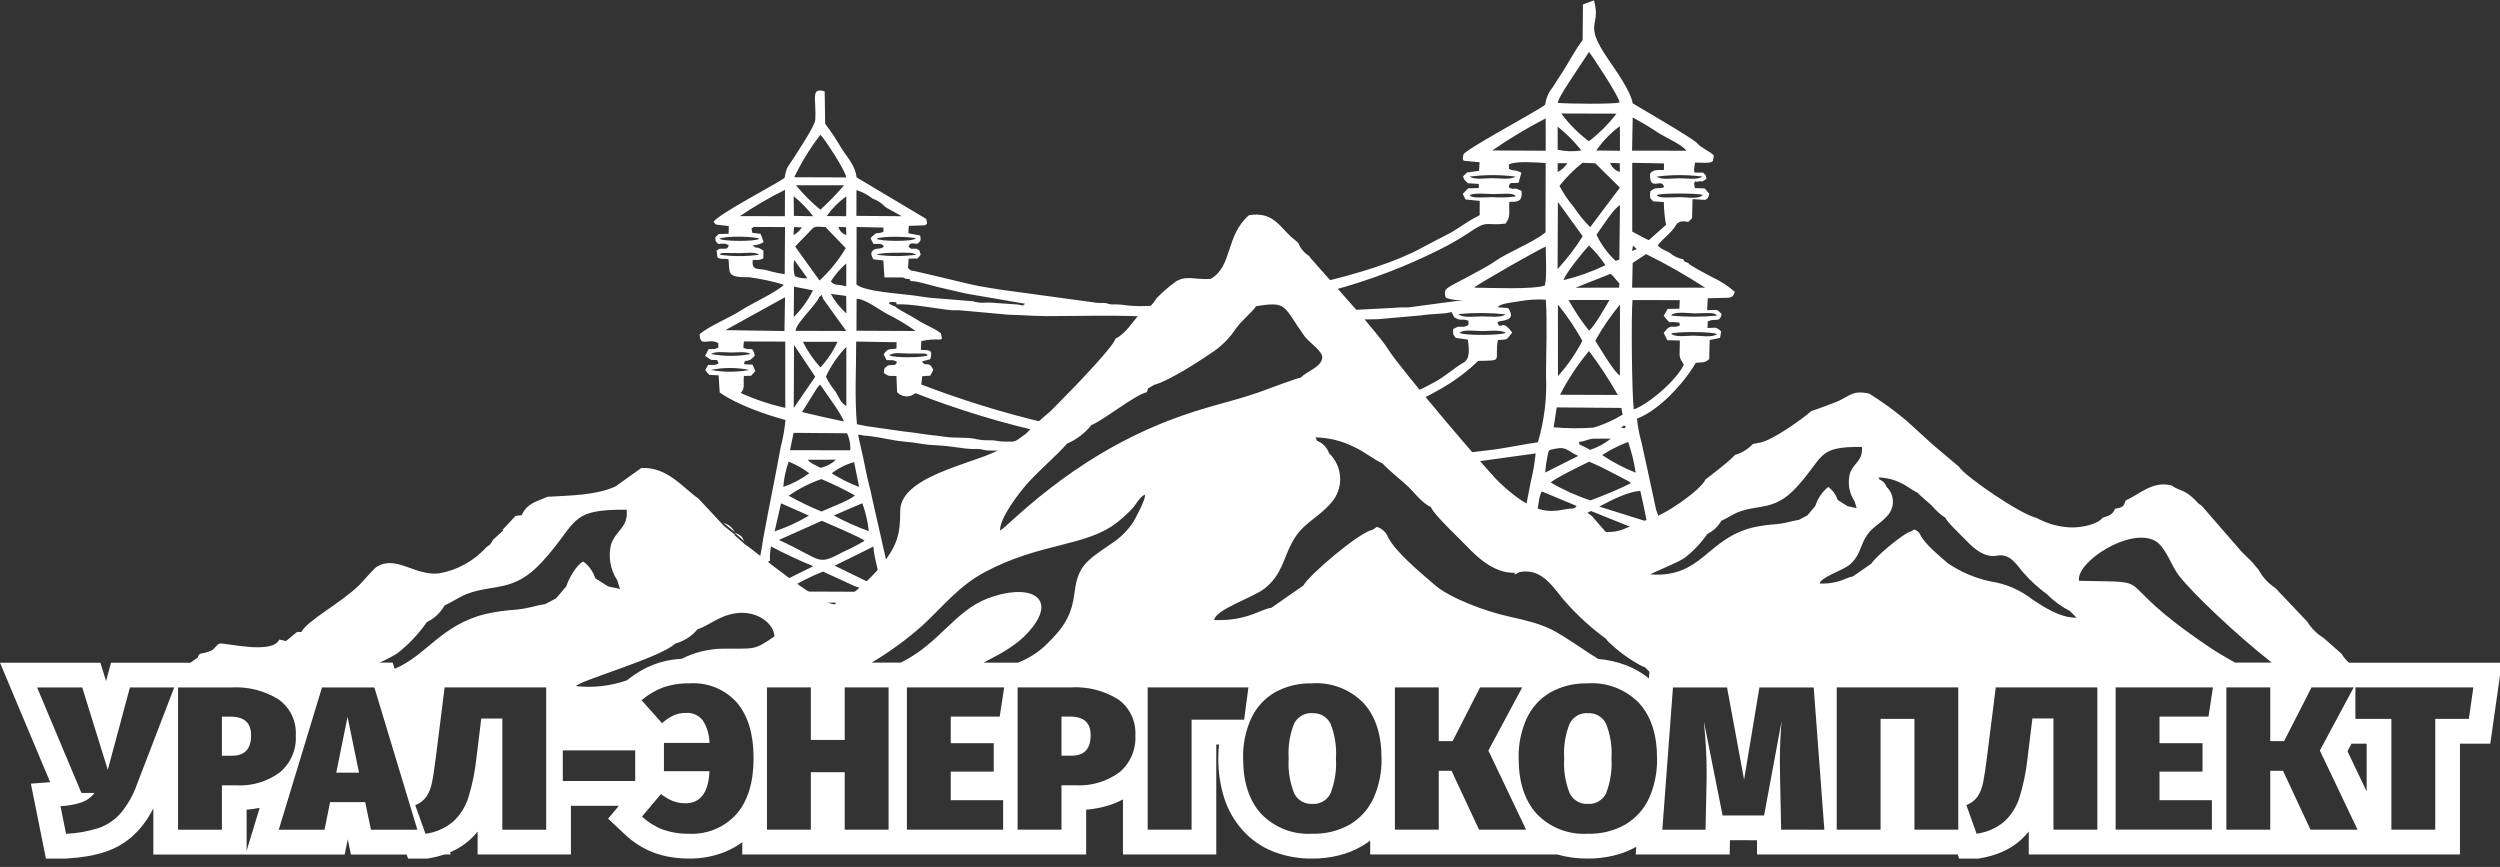 <?xml version="1.0" encoding="UTF-8"?> <svg xmlns="http://www.w3.org/2000/svg" width="248" height="86" viewBox="0 0 248 86" fill="none"><rect x="0" y="0" width="248" height="86" fill="#333333" stroke="none"/> <g clip-path="url(#clip0_344_393)"> <path fill-rule="evenodd" clip-rule="evenodd" d="M79.227 59.817L75.312 59.805L75.287 59.865C75.112 59.797 74.925 59.762 74.737 59.762H74.391C74.354 59.762 74.319 59.762 74.283 59.766C74.925 57.653 75.409 55.496 75.731 53.311C76.279 50.317 76.913 47.291 77.457 44.297C77.68 43.434 77.836 42.555 77.923 41.667C73.154 40.347 71.393 38.927 71.393 38.927C71.389 38.9 71.388 38.872 71.388 38.844L71.292 37.24L70.355 37.184L69.959 36.715L70.245 36.2C70.73 36.182 70.918 36.282 71.288 36.038C71.105 35.574 71.197 35.761 70.54 35.697L69.947 35.309L70.289 34.64C70.842 34.588 70.789 34.711 71.262 34.48L71.251 34.04C70.287 33.461 69.419 34.546 69.406 33.146C70.433 32.288 72.354 31.547 73.539 30.77C74.502 30.138 77.184 28.909 77.756 28.243C76.634 27.905 75.487 27.657 74.326 27.502C71.992 27.532 72.429 27.081 72.266 25.706C71.775 25.634 71.52 25.759 71.166 25.535L71.087 24.846L71.4 24.672C72.02 24.633 72.101 24.819 72.293 24.345C71.936 24.085 71.721 24.186 71.231 24.191C70.929 23.847 71.001 24 70.956 23.555L71.287 23.219L72.277 23.187L72.299 22.428L71.022 22.273L70.78 22.017C71.092 21.302 77.672 17.909 77.837 17.625C78.04 16.481 78.151 16.602 78.735 15.671C79.176 14.969 80.844 12.484 80.879 11.871C80.989 9.832 80.379 8.62 81.808 9.069L81.858 12.285C82.465 13.079 83.018 13.912 83.514 14.779C84.246 15.841 84.869 16.576 84.975 17.599L91.888 21.719L91.97 22.166L91.78 22.348L90.155 22.405L90.105 23.137L91.285 23.362C91.352 23.879 91.365 23.859 91.012 24.181C90.451 24.165 90.306 24.01 90.127 24.478C90.457 24.774 90.388 24.668 90.885 24.661C91.275 24.856 91.198 24.78 91.328 25.273L91.032 25.642L90.138 25.659L90.072 26.584L90.358 26.838C90.593 26.797 96.259 28.244 97.191 28.393C97.85 28.498 98.439 28.595 99.068 28.707L108.441 29.987C108.762 30.052 109.091 30.072 109.419 30.048C109.971 30.061 109.815 30.169 110.293 30.199C110.629 30.191 110.965 30.2 111.3 30.226C113.758 30.626 116.227 30.062 118.375 30.06C118.687 30.062 118.998 30.014 119.294 29.917C119.66 29.845 120.023 29.917 120.393 29.875C126.077 29.255 135.956 27.351 140.983 24.614C141.868 24.133 142.929 23.598 143.842 23.119C144.462 22.794 146.142 21.604 146.524 21.495L146.783 21.338L146.789 19.925L145.386 19.791L145.105 19.236L145.628 18.688L146.7 18.65V18.241L145.619 18.18C145.304 17.879 145.266 17.898 145.131 17.501L145.515 17.118L146.723 16.944L146.776 16.094L145.259 15.951C145.025 15.909 145.149 15.505 145.174 15.319C145.427 14.769 153.08 10.704 153.291 10.372C153.367 9.74 153.623 9.143 154.031 8.655C154.365 8.112 154.697 7.614 155.041 7.085C155.672 6.114 156.298 4.856 156.997 3.985L157.027 0.437L158.12 0.036C158.875 2.691 157.003 2.133 159.451 5.755C160.158 6.801 161.765 9.002 161.96 10.25C162.731 10.716 168.186 13.873 168.358 14.212C168.783 14.701 169.668 15.019 170.012 15.432L169.925 15.928C169.853 16.277 168.527 16.111 168.147 16.122L168.042 16.863C168.172 17.157 167.784 17.117 168.947 17.119C169.321 17.523 169.136 17.231 169.29 17.729C168.643 18.198 169.049 17.884 168.481 18.005C167.973 18.114 168.272 17.756 168.057 18.22L168.128 18.653L169.111 18.695L169.562 19.236C169.48 19.574 169.411 19.724 169.141 19.829L167.9 19.751L167.852 21.658L167.473 22.009C166.915 21.916 166.682 21.92 166.341 22.207C165.75 23.209 164.968 23.625 164.45 24.342C164.74 24.721 165.252 24.843 165.645 25.086C166.029 25.419 166.497 25.64 166.997 25.724C167.023 25.986 167.255 25.992 167.476 26.086C167.57 26.332 169.327 27.195 169.792 27.466C170.627 27.846 171.403 28.346 172.094 28.951C171.974 29.344 171.853 29.467 171.493 29.532L169.407 29.589L169.352 30.768C170.579 30.76 170.253 30.641 170.793 31.163C170.554 32.073 170.233 31.511 169.409 31.878L169.382 32.539C170.219 32.539 170.183 32.355 170.74 32.877L170.632 33.517L169.601 33.731L169.552 35.621C169.064 36.061 168.843 35.915 168.228 35.987C167.019 38.052 164.578 40.702 162.388 41.53C162.467 42.316 162.615 43.093 162.829 43.854C162.989 44.613 163.153 45.321 163.329 46.123L164.29 50.574C164.39 50.805 164.467 51.044 164.521 51.29C164.589 51.795 164.702 52.294 164.861 52.778C165.024 53.276 165.136 53.789 165.196 54.309C164.794 53.995 164.436 53.629 164.132 53.219V53.231L157.82 50.69C157.443 50.893 157.101 51.076 156.81 51.215C155.797 51.7 153.392 52.509 152.698 53.108L153.966 53.634L154.222 53.992C153.98 54.254 153.666 54.438 153.32 54.522L151.962 53.873C151.773 54.159 151.972 53.57 151.773 54.244C151.73 54.428 151.7 54.615 151.683 54.803C151.601 55.084 151.54 55.371 151.499 55.661C151.384 55.536 151.691 55.411 151.239 55.661L151.113 56.339C150.494 56.763 150.873 56.763 150.233 56.983L150.432 55.853C150.322 55.383 151.607 49.111 151.855 47.769C152.083 46.852 152.244 45.919 152.335 44.979L146.226 45.826C145.848 45.893 145.496 45.826 145.127 45.865L140.707 46.145C140.206 46.164 140.096 46.288 139.581 46.303C139.338 46.31 139.095 46.316 138.85 46.321C138.859 46.207 138.862 46.092 138.859 45.977C138.859 45.781 138.821 45.586 138.748 45.405C140.433 45.389 142.115 45.262 143.783 45.023C144.148 44.991 144.516 44.983 144.883 45L148.305 44.584C149.734 44.376 151.173 44.071 152.556 43.874C153.198 41.718 153.472 39.469 153.365 37.221C153.37 34.846 153.497 32.056 153.347 29.729C152.459 29.674 151.568 29.727 150.693 29.887C150.178 29.997 148.773 30.08 148.579 30.483L149.616 30.562C150.54 31.951 148.846 31.72 148.54 31.966C148.881 32.936 148.928 31.465 150.01 33.002C149.352 33.743 149.705 33.657 148.591 33.734C148.203 35.809 149.264 35.771 146.644 35.797C145.768 36.643 144.81 37.399 143.785 38.055C141.601 39.418 139.255 40.503 136.802 41.284L132.601 42.119C132.408 41.96 132.178 41.851 131.933 41.803C131.613 41.739 131.281 41.779 130.986 41.919C130.691 42.058 130.448 42.289 130.294 42.577L122.575 44.111L121.545 44.039L120.952 43.955C120.881 43.944 120.81 43.939 120.738 43.94H118.572C118.375 43.949 118.18 43.978 117.989 44.026H115.701C115.539 43.969 115.368 43.94 115.195 43.94H113.256C113.257 43.844 113.25 43.748 113.236 43.653C114.469 43.842 115.721 43.88 116.963 43.766C117.556 43.694 118.152 43.652 118.75 43.643C125.726 43.046 132.605 41.613 139.239 39.374C140.307 38.939 141.348 38.441 142.355 37.881C143.377 37.328 144.267 36.499 145.135 35.996C145.901 35.589 145.707 34.556 145.617 33.691L144.415 33.522C144.087 33.016 144.158 33.364 144.155 32.637L144.617 32.414C145.129 32.398 145.253 32.494 145.665 32.233L145.68 31.835C145.018 31.529 145.017 31.939 144.267 31.478L144.053 31.073C144.038 31.044 144.012 30.995 143.989 30.957C143.127 31.187 141.911 31.115 141.043 31.28L136.674 31.665C134.442 31.692 132.358 31.785 130.205 31.857V31.695C130.205 31.431 130.137 31.173 130.007 30.944C130.231 30.944 130.436 30.939 130.609 30.939C131.73 30.939 132.553 30.777 133.638 30.779L138.096 30.548C138.629 30.499 139.165 30.481 139.701 30.495L145.229 29.76C144.622 29.818 144.009 29.744 143.433 29.545C143.08 28.549 143.595 28.567 145.587 27.471C146.27 27.094 147.637 26.394 148.205 25.984C149.547 25.015 152.136 24.052 153.316 23.04L153.332 16.172C152.428 16.125 150.366 15.936 149.682 16.315L149.693 16.756C150.241 17.032 150.251 16.779 150.916 17.131L150.651 18.12C149.927 18.243 149.784 17.936 149.664 18.576C150.016 18.791 149.971 18.719 150.422 18.711L150.937 18.94C151.064 20.13 150.402 19.997 149.723 20.027C149.659 20.98 149.906 21.436 149.353 22.18C147.348 22.439 147.652 21.751 145.769 23.049C144.831 23.673 143.855 24.237 142.846 24.738C138.054 27.142 132.946 28.852 127.673 29.817C127.638 29.806 127.602 29.797 127.568 29.788C127.341 29.716 127.107 29.673 126.869 29.66H125.576C125.54 29.66 125.504 29.661 125.468 29.663L124.311 29.746H123.846C123.561 29.747 123.281 29.827 123.039 29.979C122.798 30.131 122.603 30.348 122.479 30.605C122.175 30.639 121.871 30.671 121.568 30.7C121.829 30.794 122.101 30.854 122.377 30.879C122.295 31.189 122.313 31.517 122.427 31.816C121.35 31.816 120.271 31.81 119.196 31.816C119.196 31.458 117.259 31.722 116.593 31.644C112.425 31.154 108.061 31.364 103.853 31.358C102.571 31.358 101.388 31.245 100.065 31.222L95.386 30.796C95.052 30.744 94.715 30.802 94.391 30.772C92.962 30.639 90.231 30.093 88.966 30.2C88.842 30.066 89.127 29.977 88.582 29.955C88.036 29.932 88.291 30.057 88.197 30.135L88.821 30.421C89.07 30.695 90.512 31.393 90.979 31.715C91.658 32.184 92.68 32.534 93.327 33.062L93.451 33.579L93.287 33.685C92.651 33.642 92.011 33.693 91.39 33.839L91.35 34.697C92.17 34.769 92.565 34.609 92.289 35.634L91.467 35.849C91.805 36.493 92.161 35.697 92.58 36.702L92.281 37.265L91.485 37.322L91.388 38.142C95.405 39.683 99.521 40.954 103.707 41.946C104.626 42.163 105.556 42.325 106.494 42.432C106.338 42.526 106.193 42.637 106.061 42.763C105.933 42.88 105.817 43.01 105.715 43.151C105.675 43.211 105.632 43.272 105.591 43.334L104.01 43.002C99.511 42.01 95.095 40.672 90.801 39C90.548 39.225 90.216 39.342 89.877 39.323C89.538 39.305 89.22 39.153 88.993 38.902L88.927 37.302C88.17 37.245 88.291 37.421 87.68 37.009C87.73 36.494 87.666 36.579 88.099 36.254C88.742 36.107 88.736 36.38 88.987 35.915C88.598 35.646 88.475 35.76 87.947 35.721L87.656 35.156C88.106 34.484 88.241 34.7 88.929 34.579L88.944 33.95L84.931 33.883C84.947 36.26 84.761 39.502 85.008 42.084C85.588 42.203 85.937 42.27 85.937 42.27L89.689 42.805C90.075 42.856 90.654 42.906 91.032 42.973C91.93 43.135 92.874 43.193 93.792 43.336C94.586 43.46 95.904 43.374 96.643 43.517C97.144 43.641 97.659 43.693 98.175 43.672C98.799 43.668 99.006 43.791 99.556 43.808C100.057 43.822 100.58 43.791 101.081 43.798C101.646 43.807 101.857 43.934 102.462 43.934L105.284 43.929C105.25 44.025 105.226 44.124 105.213 44.224C105.151 44.276 105.095 44.335 105.039 44.392C104.954 44.438 104.874 44.492 104.8 44.554L104.745 44.585C104.524 44.678 104.328 44.822 104.173 45.005C103.714 44.992 103.268 44.969 102.843 44.934C101.248 44.773 99.645 44.692 98.042 44.691C97.558 44.667 97.47 44.543 96.913 44.535C96.552 44.557 96.189 44.545 95.829 44.498L93.872 44.245C93.189 44.163 92.307 44.173 91.628 44.059C90.949 43.944 90.292 43.857 89.591 43.794C88.565 43.7 87.393 43.393 86.311 43.263C86.066 43.236 85.826 43.213 85.578 43.207L85.573 43.171L85.135 43.113C85.18 43.399 85.233 43.671 85.295 43.929C85.521 44.874 85.74 45.884 85.919 46.822C86.088 47.71 86.383 48.658 86.546 49.555L88.476 58.089C87.687 58.4 87.037 58.984 86.643 59.734L84.095 59.793C84.256 60.541 85.167 61.182 85.25 61.787L84.814 62.589C84.059 61.725 83.4 60.783 82.846 59.779L80.393 59.792C79.75 60.833 79.118 61.789 78.47 62.791L74.325 69.06L74.284 69.489C74.235 69.508 74.193 69.522 74.157 69.534C74.141 69.431 74.114 69.33 74.077 69.233C74.032 68.885 73.869 68.564 73.615 68.323C74.859 66.618 78.746 60.796 79.227 59.817ZM71.071 67.625C71.237 67.228 71.416 66.79 71.602 66.332C71.805 66.613 72.099 66.816 72.433 66.908L72.171 67.552H71.537C71.379 67.556 71.222 67.58 71.071 67.625ZM158.648 50.252L163.358 51.73C163.17 50.708 162.954 49.711 162.715 48.693C161.549 48.764 159.988 49.536 158.648 50.252ZM83.711 41.81C82.547 41.565 81.056 41.238 79.56 40.877L81.072 38.468C81.121 38.394 81.177 38.325 81.238 38.262L81.374 38.167C81.869 38.93 83.464 41.029 83.711 41.808V41.81ZM77.905 40.463C76.383 40.123 74.9 39.627 73.479 38.983C73.937 38.509 73.719 38.07 73.792 37.295L74.511 37.275L74.93 36.807L74.654 36.174L73.817 36.136C73.859 35.453 74.158 36.178 74.875 35.272C74.639 34.191 74.468 34.889 73.736 34.485L73.792 33.874L77.897 33.886C77.907 35.698 77.897 37.511 77.897 39.323C77.898 39.784 77.901 40.157 77.905 40.46L77.905 40.463ZM81.637 56.702C80.302 57.229 79.025 57.889 77.823 58.674L85.698 58.704C85.477 58.405 85.835 58.623 85.307 58.342C85.136 58.265 84.961 58.198 84.781 58.142L81.637 56.702ZM76.384 55.629L76.18 55.722L76.142 56.32L75.668 58.636L80.679 56.167C79.248 55.585 77.848 54.93 76.485 54.205C76.388 54.672 76.354 55.151 76.384 55.627V55.629ZM87.482 58.4C87.289 57.062 86.71 55.453 86.641 54.22L82.797 56.117L87.482 58.4ZM85.767 53.645C85.443 53.316 82.25 52 81.528 51.662L77.265 53.562C81.74 55.619 80.934 56.168 83.682 54.731C84.398 54.409 85.094 54.045 85.767 53.643V53.645ZM80.243 51.149L77.477 49.93L76.842 52.71C78.031 52.317 79.171 51.793 80.244 51.147L80.243 51.149ZM86.189 52.695C86.083 51.748 85.867 50.816 85.546 49.919L82.714 51.135C83.83 51.743 84.992 52.264 86.189 52.693L86.189 52.695ZM156.405 50.191L152.961 48.754C152.894 48.873 152.939 48.703 152.818 49.029C152.768 49.169 152.729 49.312 152.702 49.458L152.248 52.149C152.963 51.918 153.711 51.529 154.423 51.232C155.017 50.979 156.057 50.681 156.406 50.188L156.405 50.191ZM84.799 49.142C83.723 48.541 82.615 48.001 81.479 47.526C80.329 47.925 79.24 48.48 78.241 49.177C79.292 49.765 80.378 50.288 81.493 50.742C82.122 50.45 84.501 49.543 84.799 49.139L84.799 49.142ZM157.634 45.8C156.95 46.146 154.177 47.474 153.838 47.866C155.082 48.598 156.402 49.192 157.775 49.638C159.129 49.144 160.457 48.582 161.754 47.954C161.683 47.836 161.781 47.897 161.608 47.768L159.767 46.81C159.075 46.435 158.363 46.097 157.635 45.797L157.634 45.8ZM80.282 46.944C79.653 46.474 78.967 46.088 78.24 45.794C77.946 46.599 77.765 47.442 77.703 48.298C78.63 47.988 79.501 47.531 80.282 46.944V46.944ZM85.229 48.309L84.729 45.843C83.921 46.06 83.166 46.438 82.508 46.954C83.369 47.493 84.28 47.947 85.229 48.308V48.309ZM82.917 45.601L80.137 45.606C80.352 45.953 80.981 46.173 81.38 46.405C81.959 46.29 82.492 46.011 82.917 45.601V45.601ZM153.285 46.875L156.572 45.223C155.55 44.804 155.442 44.266 154.3 44.513C153.633 44.656 153.628 44.548 153.501 45.312C153.392 45.827 153.32 46.349 153.285 46.874V46.875ZM162.261 46.888C162.103 45.851 161.852 44.831 161.511 43.839C160.608 44.18 159.744 44.616 158.933 45.14C159.975 45.843 161.091 46.43 162.261 46.888ZM84.034 42.981L78.723 42.937L78.372 44.659L84.351 44.667C84.38 44.088 84.272 43.51 84.034 42.981ZM159.792 43.517C159.249 43.517 158.666 43.5 158.129 43.517C157.449 43.54 157.304 43.804 156.634 43.822C156.706 44.18 156.602 44.05 157.052 44.265C157.31 44.388 157.491 44.49 157.737 44.627C158.483 44.387 159.179 44.012 159.79 43.52L159.792 43.517ZM161.288 42.346C161.107 42.229 161.231 42.089 160.812 42.423C161.365 42.522 161.025 42.511 161.286 42.346L161.288 42.346ZM160.968 41.13L160.837 40.465L154.427 40.415L154.12 42.388C155.442 42.507 156.772 42.517 158.095 42.418C159.103 42.111 160.067 41.678 160.966 41.129L160.968 41.13ZM157.629 34.819C156.515 36.155 155.551 37.611 154.756 39.159L160.486 39.179C159.63 37.664 158.675 36.208 157.627 34.819H157.629ZM80.871 37.368L78.767 34.224L78.741 40.47L80.871 37.368ZM83.957 40.269V34.408C83.124 35.271 82.439 36.267 81.931 37.354C82.18 37.881 82.493 38.375 82.864 38.824C83.207 39.354 83.394 39.991 83.957 40.269ZM74.339 36.697C73.076 36.44 71.773 36.44 70.51 36.697C71.775 36.937 73.074 36.937 74.339 36.697ZM92.032 35.252C91.811 35.086 92.074 35.058 91.103 35.068C90.766 35.072 90.429 35.068 90.093 35.068C89.539 35.068 88.584 34.908 88.234 35.249C88.634 35.523 91.6 35.482 92.031 35.252H92.032ZM74.461 35.12C74.047 34.834 73.137 34.969 72.547 34.969C71.958 34.969 70.939 34.814 70.532 35.12C71.83 35.363 73.162 35.363 74.461 35.121L74.461 35.12ZM81.383 36.448C82.084 35.698 82.658 34.839 83.083 33.904H79.643C80.108 34.826 80.693 35.681 81.383 36.448V36.448ZM156.97 33.806C156.269 32.539 155.458 31.335 154.546 30.211L154.55 37.31C155.503 36.251 156.316 35.073 156.97 33.807V33.806ZM160.693 37.256L160.7 30.211C159.776 31.327 158.957 32.526 158.253 33.793C158.641 34.427 160.171 36.992 160.692 37.257L160.693 37.256ZM149.372 33.018C148.851 32.67 147.681 32.843 147.025 32.844C146.403 32.844 145.178 32.647 144.784 33.018C145.199 33.309 148.94 33.273 149.371 33.019L149.372 33.018ZM170.326 33.15C169.979 32.884 166.181 32.871 165.761 33.109C166.254 33.492 167.321 33.295 167.977 33.295C168.608 33.296 169.875 33.51 170.325 33.15H170.326ZM77.876 29.485L71.962 32.748L77.817 32.839L77.876 29.485ZM81.653 29.643L81.5 29.255L81.274 29.457C80.911 30.325 78.923 32.095 78.925 32.819L83.944 32.833L81.653 29.643ZM84.975 29.643L84.961 32.809L90.825 32.836C89.931 32.194 88.985 31.628 87.997 31.143C87.279 30.759 85.713 29.581 84.975 29.646L84.975 29.643ZM170.316 31.311C170.163 30.92 168.966 31.09 168.107 31.09C167.549 31.09 166.074 30.835 165.769 31.311C167.281 31.451 168.803 31.451 170.316 31.311ZM149.343 31.179C147.788 31.018 146.22 31.01 144.663 31.156C145.175 31.585 146.324 31.381 147.026 31.383C147.602 31.383 148.963 31.554 149.341 31.179H149.343ZM166.634 29.774L161.945 29.764C161.802 31.266 161.881 39.113 162.07 40.619C163.618 40.06 166.4 37.614 167.032 36.173C166.474 35.243 166.641 35.606 166.64 33.781L165.396 33.748L165.038 33.033C165.82 31.949 165.88 32.71 166.667 32.252C166.417 31.845 166.913 32.059 166.224 31.966C165.377 31.849 165.885 32.304 165.036 31.336L165.432 30.647L166.593 30.623L166.634 29.774ZM159.665 29.759L155.603 29.763C156.189 30.831 156.867 31.845 157.63 32.794C158.127 32.456 159.263 30.427 159.662 29.759L159.665 29.759ZM83.959 31.091L83.943 29.357L82.417 29.153C82.816 29.883 83.336 30.538 83.956 31.092L83.959 31.091ZM80.645 28.802L78.765 28.436L78.742 31.45C79.516 30.678 80.158 29.784 80.642 28.803L80.645 28.802ZM163.292 25.205L161.96 26.087L161.908 28.537H169.145C167.262 27.311 165.307 26.198 163.292 25.205ZM159.773 27.16L156.288 28.542L160.601 28.536C160.696 27.981 160.655 28.178 160.304 27.735C160.149 27.524 159.971 27.331 159.773 27.16V27.16ZM153.336 24.46C152.593 24.771 146.571 28.18 146.241 28.533C147.716 28.557 152.11 28.731 153.245 28.327C153.465 27.632 153.338 25.332 153.336 24.46V24.46ZM83.946 28.407L83.953 26.131C83.362 26.645 82.847 27.242 82.424 27.902C82.492 28.006 82.584 28.092 82.693 28.152C82.802 28.211 82.924 28.243 83.048 28.244C83.353 28.265 83.654 28.32 83.946 28.407V28.407ZM80.1 27.605L78.786 25.789C78.691 26.32 78.709 26.866 78.839 27.391C79.235 27.564 79.668 27.637 80.1 27.604V27.605ZM157.627 24.353C157.088 24.921 155.24 27.182 155.115 27.787C156.545 27.442 157.934 26.946 159.26 26.308C158.792 25.596 158.244 24.94 157.627 24.352V24.353ZM75.304 25.269C74.929 24.962 73.992 25.109 73.43 25.109L71.905 25.097C71.286 25.14 71.673 25.057 71.389 25.269C72.688 25.451 74.006 25.45 75.305 25.268L75.304 25.269ZM90.874 25.269C90.847 25.248 90.809 25.177 90.791 25.206L90.481 25.102C89.942 25.035 87.234 25.03 86.965 25.269C88.262 25.445 89.578 25.445 90.875 25.268L90.874 25.269ZM161.991 24.357L161.905 24.897L162.366 24.711L161.991 24.357ZM81.297 27.827C82.317 26.889 83.193 25.806 83.896 24.612L81.886 22.524C80.689 22.486 80.879 22.351 80.124 23.168C79.718 23.61 79.272 24.01 78.886 24.467L81.297 27.827ZM75.32 23.692C74.991 23.443 71.836 23.374 71.367 23.692C71.795 23.952 74.904 23.977 75.321 23.692H75.32ZM90.858 23.653C90.457 23.472 87.316 23.386 86.96 23.692C87.284 23.93 90.463 24.006 90.859 23.653H90.858ZM157.004 23.429L154.542 20.035L154.512 26.688C155.445 25.684 156.28 24.593 157.005 23.429L157.004 23.429ZM160.276 25.884L160.639 25.748L160.702 20.354C160.118 20.62 158.844 22.628 158.373 23.287C158.839 24.265 159.485 25.146 160.277 25.884H160.276ZM74.761 22.513C74.546 22.755 74.498 22.431 74.631 23.097L75.455 23.197L75.752 24.015C75.431 24.225 75.054 24.335 74.67 24.331C75.107 24.8 74.929 24.306 75.734 24.864L75.721 25.623C75.293 25.869 75.15 25.754 74.678 25.798C74.535 26.871 75.178 26.599 76.036 26.8C76.627 26.977 77.23 27.111 77.841 27.2L77.875 22.526L74.761 22.513ZM90.336 27.895L90.23 27.68L89.842 27.655L89.597 27.525L87.738 27.517L87.627 25.84L86.649 25.728C86.369 25.286 86.308 24.929 86.816 24.711C87.268 24.614 87.342 24.711 87.688 24.475C87.468 24.073 87.188 24.233 86.655 24.201L86.352 23.633C87.119 22.846 86.798 23.302 87.634 23.004V22.574L84.974 22.514L84.961 28.213C85.705 28.939 89.494 29.138 90.837 29.338C91.553 29.464 92.276 29.551 93.002 29.599L96.16 29.855C96.711 29.87 96.746 30.007 97.285 30.03C97.642 30.045 98.071 29.99 98.424 30.03L100.573 30.181C101.573 30.216 101.31 30.48 101.687 30.129L95.832 29.122C94.903 28.924 94.001 28.685 93.081 28.484C92.511 28.359 90.724 27.797 90.336 27.895ZM79.553 22.562L78.767 22.519L78.714 23.327C79.05 23.142 79.338 22.88 79.553 22.562L79.553 22.562ZM83.949 23.315L83.933 22.538L83.168 22.509C83.222 22.698 83.321 22.869 83.457 23.01C83.593 23.15 83.762 23.255 83.948 23.314L83.949 23.315ZM77.87 18.83C76.323 19.602 74.828 20.473 73.395 21.439L77.858 21.447L77.87 18.83ZM78.737 19.468L78.752 21.417L80.667 21.451C80.103 20.716 79.456 20.05 78.737 19.467L78.737 19.468ZM83.955 19.475C83.2 20.014 82.542 20.676 82.006 21.433L83.94 21.447L83.955 19.475ZM87.822 20.539C87.48 20.157 87.046 19.869 86.561 19.702C86.085 19.324 85.543 19.038 84.963 18.859L84.955 21.414L89.451 21.448L87.822 20.539ZM150.351 19.489C150.225 19.073 149.076 19.252 148.159 19.253C147.549 19.253 146.258 19.098 145.796 19.357C145.979 19.715 147.225 19.558 148.033 19.557C148.807 19.616 149.584 19.593 150.353 19.488L150.351 19.489ZM168.901 19.318C168.298 19.175 164.785 19.125 164.35 19.357C164.548 19.718 165.911 19.558 166.715 19.558C167.25 19.558 168.663 19.803 168.901 19.317L168.901 19.318ZM160.696 18.61L158.253 16.198L156.984 16.151C156.135 16.822 155.368 17.591 154.697 18.44C155.095 19.187 155.571 19.89 156.118 20.536C156.592 21.257 157.138 21.927 157.749 22.536L160.696 18.61ZM81.382 20.804C82.214 20.043 82.999 19.234 83.735 18.38H78.96C79.686 19.265 80.498 20.077 81.383 20.803L81.382 20.804ZM81.382 13.373C80.372 14.68 79.503 16.09 78.79 17.581L83.936 17.6C83.96 17.054 81.765 13.704 81.383 13.372L81.382 13.373ZM150.343 17.519C148.833 17.322 147.304 17.322 145.795 17.519C146.223 17.862 147.415 17.672 148.033 17.673C148.717 17.674 149.857 17.864 150.344 17.518L150.343 17.519ZM168.888 17.519C167.384 17.324 165.861 17.324 164.357 17.519C164.774 17.882 165.975 17.68 166.589 17.683C167.261 17.684 168.42 17.866 168.886 17.518L168.888 17.519ZM165.074 16.211L161.919 16.151V22.975C162.205 23.124 163.34 23.748 163.563 23.823L165.269 22.305C165.133 21.558 165.061 20.801 165.054 20.042L163.994 19.976C163.611 19.527 163.691 19.767 163.698 18.991C164.392 18.415 164.484 18.837 165.072 18.565C164.896 17.549 163.591 19.102 163.688 17.257C163.911 16.768 164.639 16.878 165.055 16.868L165.074 16.211ZM155.492 16.187L154.522 16.192V17.07C154.911 16.857 155.244 16.554 155.493 16.186L155.492 16.187ZM160.694 17.056L160.68 16.193L159.73 16.159C159.804 16.377 159.932 16.572 160.1 16.728C160.269 16.885 160.473 16.997 160.695 17.054L160.694 17.056ZM153.332 11.743C151.499 12.686 149.73 13.75 148.036 14.926L153.335 14.954L153.332 11.743ZM154.52 12.557V14.852C155.293 15.024 156.092 15.048 156.874 14.924C156.179 14.05 155.39 13.256 154.521 12.556L154.52 12.557ZM160.695 12.511C159.784 13.18 158.992 13.998 158.35 14.929L160.7 14.96L160.695 12.511ZM161.964 11.652L161.902 14.943L167.288 14.952C166.905 14.379 165.297 13.664 164.628 13.256C163.769 12.678 162.88 12.143 161.967 11.654L161.964 11.652ZM160.349 11.274L154.877 11.258C155.651 12.307 156.577 13.236 157.624 14.012C158.649 13.223 159.566 12.304 160.352 11.277L160.349 11.274ZM160.66 10.159C160.645 9.62 157.919 5.478 157.624 5.158L155.973 7.662C155.661 8.15 154.529 9.795 154.543 10.215C155.391 10.287 160.118 10.358 160.661 10.161" fill="white"></path> <path fill-rule="evenodd" clip-rule="evenodd" d="M18.89 65.741L19.608 65.24C19.744 64.857 19.804 64.835 20.319 64.761C21.432 64.436 21.034 64.409 21.725 63.852C22.188 63.682 26.997 64.996 27.704 63.447L28.377 63.59L29.476 62.686L29.889 62.697C30.532 61.512 33.787 59.846 35.632 58.047C36.023 57.666 37.046 56.425 37.371 56.226C39.314 55.035 41.147 57.145 43.535 56.881C45.362 56.57 47.029 55.647 48.262 54.263C48.752 53.957 48.594 54.026 48.926 53.529L49.947 52.599L49.837 52.576L51.143 51.18L51.753 51.099C52.193 50.144 52.825 49.861 53.976 49.421L54.309 49.282C56.652 49.139 59.083 49.144 61.063 48.253L63.608 46.43C66.195 46.287 67.72 48.367 69.288 49.461L71.824 52.18L72.929 53.065L72.865 53.086L73.881 53.988C74.55 54.363 81.207 59.993 82.815 59.942C84.173 59.513 86.531 57.214 87.317 56.239C88.961 54.191 89.319 53.078 89.301 50.696C89.276 46.904 98.056 45.776 99.534 44.297L100.924 43.638L101.759 43.036C102.523 42.257 103.328 41.52 104.171 40.828C104.993 40.011 105.687 39.287 106.494 38.462C107.27 37.669 110.535 34.248 110.645 33.597C111.711 33.088 112.327 31.911 113.075 31.145C113.759 30.788 114.331 30.249 114.728 29.587C115.308 28.99 115.936 28.443 116.608 27.952C117.651 27.265 118.558 27.779 120.095 27.666C122.31 26.402 121.529 23.395 123.905 21.344C126.494 20.938 127.032 22.757 128.439 23.788L128.787 24.09C129.002 24.665 129.414 25.144 129.95 25.442L129.878 25.454L134.989 31.232C135.652 32.024 137.231 33.872 137.691 34.631C138.769 36.409 147.527 46.709 148.736 47.855C154.402 53.224 155.109 48.849 157.927 51.202L159.285 52.767C160.001 52.813 160.717 52.674 161.364 52.361L163.508 51.518C165.009 51.226 168.73 48.614 169.195 47.55C169.473 47.362 171.54 45.736 171.76 45.476L172.125 45.125C172.795 44.926 173.402 44.555 173.884 44.048L174.646 43.895C175.844 43.668 178.93 41.474 179.684 40.771C180.113 40.65 182.19 39.879 182.503 39.721C183.619 39.157 183.915 38.719 185.425 39.042C186.712 39.848 187.942 40.741 189.106 41.717L191.78 44.15L194.317 46.289C194.932 47.269 200.478 51.056 202.036 51.38C203.05 51.94 204.179 52.261 205.335 52.317C206.407 52.373 208.094 52.031 208.577 51.363C209.343 51.118 209.578 51.025 209.807 50.47C210.614 50.327 210.665 50.247 210.874 49.637C212.174 49.097 213.5 47.664 215.412 48.154C216.335 48.791 216.604 48.479 217.727 49.568C218.201 50.028 217.828 49.786 218.397 50.158L222.379 54.745L223.413 55.758L224.066 56.545C224.459 57.266 225.023 57.878 225.71 58.327L228.869 61.657C229.279 62.319 229.838 62.876 230.501 63.284L232.287 64.858C232.481 65.193 232.732 65.493 233.028 65.743H248.179L247.036 73.774H244.027V84.761H201.252V82.49C201.017 82.782 200.76 83.056 200.483 83.308C199.934 83.803 199.309 84.206 198.631 84.5C197.946 84.796 197.227 85.007 196.49 85.129L194.464 85.48L194.208 84.765H174.298L174.293 83.353L171.637 83.346H171.612L171.582 84.766H162.263L162.32 84.001C161.624 84.389 160.879 84.68 160.104 84.866C159.256 85.072 158.386 85.174 157.513 85.171C156.49 85.179 155.471 85.043 154.487 84.766H135.922V83.388C135.672 83.578 135.411 83.754 135.141 83.913C134.402 84.346 133.604 84.667 132.771 84.866C131.922 85.072 131.052 85.174 130.179 85.171C128.883 85.188 127.594 84.962 126.381 84.504C125.197 84.05 124.137 83.322 123.289 82.38C122.446 81.442 121.812 80.335 121.431 79.133C121.037 77.872 120.844 76.557 120.859 75.236C120.859 74.775 120.883 74.315 120.93 73.858H120.653V84.761H111.399V79.301C110.906 79.566 110.386 79.778 109.849 79.936C109.164 80.137 108.46 80.266 107.748 80.321V84.76H73.634V83.544C73.116 83.927 72.554 84.245 71.959 84.49C70.814 84.952 69.589 85.183 68.355 85.168C67.751 85.169 67.148 85.121 66.551 85.025C65.971 84.935 65.402 84.786 64.852 84.581C63.797 84.178 62.831 83.57 62.011 82.792L60.321 81.207L61.392 79.936H56.634V84.761H47.379V82.49C47.145 82.782 46.888 83.056 46.61 83.308C46.062 83.803 45.436 84.206 44.759 84.5L44.643 84.55L44.706 84.765H44.084C43.605 84.925 43.115 85.047 42.618 85.132L40.592 85.483L40.335 84.768H34.812L34.496 83.253L34.193 84.768H15.211V80.189C15.123 80.362 15.033 80.529 14.941 80.69C14.613 81.271 14.223 81.816 13.779 82.314C13.348 82.799 12.858 83.228 12.319 83.589C11.937 83.845 11.532 84.066 11.109 84.248L10.635 84.435L10.578 84.456C9.983 84.661 9.372 84.819 8.751 84.926C8.071 85.041 7.385 85.118 6.696 85.157L4.579 85.29L3.064 77.737L4.978 77.594L0 65.741H9.956L10.523 67.566L11.013 65.741H18.89ZM13.565 77.867C13.202 78.894 12.658 79.849 11.96 80.685C11.368 81.351 10.615 81.854 9.773 82.145C8.73 82.477 7.647 82.668 6.552 82.712L6.003 79.975C6.722 79.942 7.432 79.813 8.115 79.59C8.617 79.405 9.056 79.082 9.383 78.659H8.076L3.68 68.195H8.158L10.692 76.366L12.889 68.195H17.282L13.565 77.867ZM22.964 68.195C24.618 68.097 26.261 68.519 27.664 69.401C28.218 69.802 28.662 70.337 28.956 70.955C29.249 71.573 29.383 72.256 29.343 72.939C29.386 73.636 29.263 74.334 28.986 74.975C28.709 75.616 28.285 76.183 27.749 76.629C26.506 77.538 24.988 77.989 23.451 77.907H22.013V82.307H17.662V68.195H22.964ZM23.028 74.967C24.281 74.967 24.907 74.291 24.907 72.94C24.907 71.71 24.238 71.095 22.9 71.095H22.013V74.967H23.028ZM32.743 79.57L32.194 82.307H27.653L31.941 68.195H37.137L41.404 82.307H36.799L36.227 79.57H32.743ZM34.476 71.115L33.356 76.65H35.616L34.476 71.115ZM54.182 82.307H49.831V71.276H47.742L47.256 75.251C47.117 76.557 46.852 77.847 46.464 79.103C46.179 80.017 45.662 80.841 44.963 81.495C44.179 82.156 43.222 82.578 42.206 82.712L41.192 79.873C41.636 79.707 42.022 79.415 42.301 79.031C42.573 78.609 42.76 78.137 42.85 77.643C42.969 77.075 43.106 76.169 43.261 74.924L44.106 68.193H54.183L54.182 82.307ZM63.011 74.437V77.478H55.83V74.437H63.011ZM68.46 67.784C69.332 67.732 70.205 67.88 71.012 68.215C71.819 68.551 72.539 69.065 73.118 69.72C74.209 71.011 74.754 72.84 74.754 75.205C74.754 77.611 74.188 79.463 73.054 80.76C72.465 81.414 71.737 81.928 70.924 82.265C70.111 82.601 69.233 82.752 68.354 82.707C67.456 82.725 66.561 82.579 65.714 82.277C64.961 81.989 64.272 81.555 63.687 81L65.566 78.77C65.924 79.051 66.319 79.283 66.738 79.459C67.139 79.613 67.566 79.689 67.995 79.683C69.488 79.683 70.283 78.621 70.381 76.5H65.862V73.702H70.382C70.373 72.895 70.135 72.107 69.695 71.431C69.498 71.192 69.247 71.002 68.962 70.879C68.678 70.755 68.368 70.701 68.058 70.721C67.634 70.713 67.213 70.796 66.823 70.965C66.405 71.166 66.017 71.425 65.671 71.735L63.644 69.464C64.274 68.924 64.992 68.495 65.766 68.197C66.633 67.902 67.545 67.764 68.46 67.79V67.784ZM80.436 76.603V82.301H76.085V68.189H80.436V73.4H83.795V68.189H88.147V82.301H83.795V76.603H80.436ZM94.314 71.088V73.724H98.58V76.542H94.314V79.381H99.51V82.3H89.963V68.189H99.615L99.171 71.088H94.314ZM106.249 68.189C107.903 68.091 109.546 68.513 110.949 69.395C111.503 69.796 111.947 70.331 112.24 70.949C112.534 71.567 112.667 72.249 112.628 72.933C112.67 73.63 112.548 74.327 112.271 74.968C111.994 75.609 111.57 76.176 111.033 76.623C109.79 77.531 108.272 77.982 106.735 77.9H105.299V82.3H100.947V68.189H106.249ZM106.313 74.961C107.566 74.961 108.192 74.285 108.192 72.933C108.192 71.703 107.523 71.088 106.185 71.088H105.299V74.961H106.313ZM118.204 71.392V82.3H113.851V68.189H123.842L123.42 71.392H118.204ZM130.18 67.783C131.118 67.724 132.057 67.869 132.933 68.206C133.81 68.544 134.604 69.067 135.26 69.74C136.451 71.044 137.047 72.872 137.047 75.224C137.08 76.592 136.806 77.95 136.244 79.198C135.744 80.282 134.926 81.187 133.899 81.794C132.766 82.429 131.481 82.744 130.183 82.706C129.244 82.764 128.303 82.618 127.426 82.277C126.549 81.935 125.756 81.407 125.103 80.729C123.912 79.411 123.316 77.577 123.316 75.225C123.282 73.86 123.556 72.505 124.119 71.261C124.619 70.183 125.437 69.284 126.463 68.685C127.599 68.059 128.882 67.75 130.179 67.79L130.18 67.783ZM130.18 70.743C129.814 70.72 129.449 70.805 129.13 70.987C128.811 71.169 128.552 71.44 128.385 71.767C127.944 72.863 127.756 74.045 127.835 75.224C127.758 76.409 127.945 77.597 128.385 78.701C128.548 79.032 128.806 79.308 129.125 79.494C129.444 79.68 129.811 79.767 130.18 79.746C130.549 79.771 130.918 79.686 131.239 79.502C131.561 79.318 131.821 79.043 131.986 78.712C132.419 77.603 132.603 76.412 132.525 75.224C132.604 74.045 132.417 72.863 131.976 71.767C131.808 71.441 131.548 71.171 131.229 70.99C130.91 70.809 130.545 70.726 130.179 70.75L130.18 70.743ZM151.386 82.3H146.719L143.994 76.461H142.725V82.3H138.374V68.189H142.725V73.521H144.098L146.822 68.189H151.005L147.646 74.454L151.386 82.3ZM157.512 67.783C158.45 67.724 159.389 67.869 160.266 68.206C161.142 68.544 161.936 69.067 162.592 69.74C163.783 71.044 164.379 72.872 164.379 75.224C164.412 76.592 164.138 77.95 163.576 79.198C163.076 80.281 162.259 81.187 161.232 81.794C160.099 82.429 158.814 82.744 157.516 82.706C156.576 82.764 155.636 82.618 154.759 82.277C153.881 81.935 153.089 81.407 152.436 80.729C151.245 79.411 150.649 77.577 150.649 75.225C150.615 73.86 150.889 72.505 151.452 71.261C151.952 70.183 152.77 69.284 153.796 68.685C154.931 68.059 156.214 67.75 157.51 67.79L157.512 67.783ZM157.512 70.743C157.146 70.721 156.781 70.805 156.462 70.987C156.143 71.169 155.884 71.44 155.717 71.767C155.276 72.863 155.088 74.045 155.168 75.224C155.09 76.409 155.278 77.597 155.717 78.701C155.88 79.032 156.138 79.308 156.457 79.494C156.776 79.68 157.143 79.767 157.512 79.746C157.882 79.771 158.25 79.686 158.571 79.502C158.893 79.318 159.153 79.043 159.318 78.712C159.751 77.603 159.935 76.412 159.857 75.224C159.937 74.045 159.749 72.863 159.308 71.767C159.14 71.441 158.88 71.171 158.561 70.99C158.241 70.809 157.876 70.726 157.51 70.75L157.512 70.743ZM176.69 82.3L176.585 77.292C176.571 76.9 176.564 76.312 176.564 75.528C176.564 74.149 176.62 72.818 176.733 71.534L174.999 80.891H170.88L169.022 71.544C169.205 73.423 169.296 75.031 169.296 76.369V77.282L169.19 82.31H164.902L165.958 68.199H171.324L173.013 77.343L174.534 68.199H179.92L180.976 82.31L176.69 82.3ZM189.912 82.3V71.311H186.553V82.3H182.202V68.189H194.262V82.3H189.912ZM208.056 82.3H203.704V71.27H201.613L201.127 75.244C200.988 76.551 200.723 77.841 200.335 79.097C200.05 80.01 199.533 80.835 198.835 81.489C198.051 82.15 197.094 82.572 196.078 82.705L195.065 79.866C195.509 79.701 195.895 79.409 196.174 79.025C196.446 78.603 196.632 78.131 196.723 77.636C196.842 77.069 196.979 76.163 197.134 74.918L197.979 68.187H208.056L208.056 82.3ZM214.223 71.088V73.723H218.49V76.541H214.223V79.38H219.419V82.299H209.871V68.188H219.524L219.08 71.088H214.223ZM233.867 82.3H229.199L226.475 76.461H225.208V82.3H220.857V68.189H225.208V73.521H226.581L229.306 68.189H233.488L230.129 74.454L233.867 82.3ZM241.576 71.311V82.3H237.225V71.311H233.656V68.189H245.356L244.912 71.311H241.576ZM37.622 65.731H38.957L39.143 66.347C42.307 65.031 43.747 61.983 48.202 60.899C49.188 60.682 50.189 60.542 51.196 60.479C52.497 60.349 53.084 60.078 54.087 59.923L55.159 59.357L56.186 58.152C56.355 57.538 57.154 56.037 57.853 55.7C58.418 56.115 58.838 56.698 59.052 57.367L60.338 58.176L61.499 58.421L61.232 57.556C60.881 57.03 60.646 56.434 60.544 55.809C60.441 55.184 60.473 54.545 60.637 53.933C61.191 52.498 62.312 52.359 62.171 50.565C56.297 50.504 57.406 51.802 53.745 55.771C50.954 58.796 49.001 57.904 46.319 58.918C45.605 59.187 44.651 59.848 44.11 60.048C43.708 60.773 43.089 61.355 42.341 61.713C41.527 62.889 40.539 63.934 39.411 64.812C38.838 65.166 38.24 65.477 37.621 65.741L37.622 65.731ZM62.208 67.475C62.595 67.16 63.004 66.873 63.431 66.617C63.905 66.334 64.403 66.095 64.919 65.901C65.471 65.695 66.043 65.545 66.626 65.456C66.948 65.408 67.281 65.372 67.626 65.349C68.889 64.712 70.28 64.369 71.694 64.347C74.877 64.315 74.745 64.571 76.824 63.131C76.77 61.864 75.204 60.673 73.329 60.8C71.499 60.924 70.429 62.016 69.183 62.436C68.611 63.124 67.838 63.616 66.972 63.844C65.649 65.198 57.402 67.538 57.145 68.065C58.853 68.249 60.581 68.052 62.204 67.486L62.208 67.475ZM86.455 65.731H89.356C93.162 63.87 94.705 60.605 97.976 59.363C101.907 57.868 104.786 59.088 102.479 62.149C100.949 64.176 98.7 65.09 97.579 65.734H100.987C102.017 65.334 102.959 64.737 103.761 63.976C105.662 62.129 106.323 60.978 106.614 58.67C106.938 56.095 107.844 55.577 110.244 53.932C111.118 53.369 111.866 52.63 112.438 51.761C112.545 51.591 113.778 49.34 113.553 49.068C113.053 49.298 112.663 50.099 112.28 50.499C111.832 50.967 111.351 51.403 110.842 51.804C107.75 54.264 103.195 53.784 97.613 56.796C95.13 58.136 93.519 60.177 91.598 61.965C90.009 63.389 88.285 64.653 86.451 65.741L86.455 65.731ZM158.568 65.373C159.503 65.449 160.424 65.656 161.301 65.99C162.124 66.302 162.89 66.745 163.571 67.301L163.621 66.629L163.193 66.2C161.76 65.483 160.457 64.53 159.338 63.382C157.906 62.346 156.59 61.157 155.414 59.837C154.312 58.692 153.135 56.269 150.774 56.749C148.574 57.196 146.619 55.355 145.564 54.245C144.876 53.521 142.093 50.912 141.958 50.31C141.05 49.905 140.304 48.847 139.582 48.172C139.057 47.683 137.407 46.339 137.152 45.968C136.366 45.669 135.426 44.829 134.318 44.336C133.129 43.735 131.819 43.411 130.487 43.39L130.659 43.734C130.935 43.839 131.185 44.004 131.389 44.217C131.594 44.43 131.75 44.686 131.844 44.966C132.514 45.6 132.91 46.472 132.945 47.395C132.98 48.318 132.653 49.218 132.032 49.902C130.691 51.462 129.232 51.852 128.185 53.785C127.301 55.416 127.185 57.009 125.424 58.398C124.339 59.256 120.54 60.48 120.447 61.505C123.709 61.636 125.088 60.399 126.113 60.299L129.298 58.081C129.785 57.106 134.865 52.759 136.174 52.553L136.586 52.267C136.835 52.342 137.063 52.472 137.255 52.648C137.446 52.824 137.595 53.04 137.691 53.282C138.44 54.773 140.932 56.821 142.358 58.051C143.806 59.302 147.279 60.627 149.611 61.141C153.626 62.025 153.934 62.369 156.83 64.254C157.342 64.606 157.927 64.994 158.565 65.38L158.568 65.373ZM221.747 65.731H225.355C221.86 62.983 217.417 58.782 216.084 57.014C215.429 56.145 214.807 54.212 213.789 53.652C211.267 52.267 205.904 55.786 206.237 57.616C214.707 57.8 208.64 57.115 219.116 64.157C219.754 64.598 220.67 65.152 221.746 65.741L221.747 65.731ZM25.76 80.138C25.332 80.225 24.9 80.287 24.465 80.321V84.399L25.76 80.138ZM233.273 73.771L232.871 74.521L234.772 78.511V73.771H233.273ZM190.215 48.863C190.358 49.078 191.319 49.858 191.624 50.142C192.018 50.624 192.483 51.042 193.003 51.383C193.081 51.731 194.697 53.243 195.096 53.666C195.708 54.31 196.843 55.383 198.121 55.12C199.491 54.841 200.174 56.248 200.814 56.912C201.496 57.678 202.26 58.368 203.091 58.969C203.74 59.636 204.497 60.189 205.328 60.605L205.999 61.277C204.356 61.307 202.712 60.184 201.636 59.481C200.42 58.525 198.976 57.902 197.447 57.674C195.94 57.356 194.51 56.747 193.236 55.881C192.409 55.165 190.962 53.978 190.528 53.112C190.472 52.972 190.386 52.846 190.274 52.744C190.163 52.642 190.03 52.567 189.885 52.523L189.646 52.688C188.886 52.807 185.938 55.33 185.656 55.897L183.807 57.184C183.212 57.242 182.412 57.96 180.52 57.884C180.573 57.289 182.778 56.578 183.408 56.08C184.428 55.274 184.498 54.35 185.011 53.403C185.618 52.282 186.465 52.055 187.244 51.149C187.604 50.752 187.795 50.229 187.774 49.693C187.754 49.157 187.524 48.65 187.134 48.282C187.08 48.119 186.99 47.97 186.871 47.847C186.752 47.723 186.607 47.627 186.447 47.566L186.347 47.366C187.12 47.379 187.881 47.567 188.571 47.915C189.213 48.203 189.756 48.691 190.215 48.864V48.863ZM183.977 49.739L184.183 50.407L183.286 50.218L182.294 49.592C182.128 49.075 181.802 48.625 181.364 48.305C180.756 48.793 180.308 49.453 180.078 50.2L179.285 51.13L178.459 51.567C177.684 51.687 177.229 51.897 176.224 51.996C175.446 52.044 174.673 52.153 173.912 52.32C169.273 53.448 168.866 57.335 163.727 56.985C163.924 56.793 166.375 55.858 167.117 55.339C167.989 54.663 168.753 53.857 169.383 52.95C169.962 52.674 170.439 52.224 170.751 51.663C171.168 51.51 171.908 50.998 172.457 50.791C174.53 50.007 176.037 50.696 178.194 48.358C181.022 45.293 180.166 44.289 184.704 44.336C184.813 45.721 183.947 45.83 183.519 46.939C183.391 47.411 183.366 47.906 183.445 48.389C183.525 48.872 183.706 49.333 183.977 49.74V49.739ZM129.059 37.452C128.488 37.554 125.639 38.646 124.787 38.946C122.143 39.876 119.578 40.312 115.942 41.716C105.931 45.585 99.958 52.292 99.206 52.632C99.161 51.42 101.005 48.983 101.947 47.928C103.079 46.659 104.871 45.148 105.849 44.008C106.806 43.596 107.646 42.951 108.292 42.133H108.36C109.838 41.418 112.528 39.224 113.762 38.902L113.897 38.522L114.497 38.176C116.051 37.757 119.214 35.678 120.474 34.805C121.309 34.209 122.027 33.463 122.591 32.606C123.168 31.792 124.163 31.02 124.603 30.382C127.756 29.84 127.28 30.389 129.4 33.34C129.901 34.034 131.295 34.856 131.163 35.553C130.988 36.483 129.582 36.83 129.059 37.453" fill="white"></path> <path fill-rule="evenodd" clip-rule="evenodd" d="M163.143 66.208C161.71 65.49 160.408 64.538 159.289 63.39C160.701 64.142 161.998 65.09 163.143 66.208Z" fill="white"></path> <path fill-rule="evenodd" clip-rule="evenodd" d="M73.832 53.694L72.816 52.793C73.503 53.122 73.58 53.155 73.832 53.694Z" fill="white"></path> <path fill-rule="evenodd" clip-rule="evenodd" d="M72.878 52.771L71.773 51.888C72.011 51.946 72.233 52.055 72.423 52.207C72.614 52.36 72.769 52.552 72.878 52.771Z" fill="white"></path> </g> <defs> <clipPath id="clip0_344_393"> <rect width="248" height="85.134" fill="white" transform="translate(0 0.04)"></rect> </clipPath> </defs> </svg> 